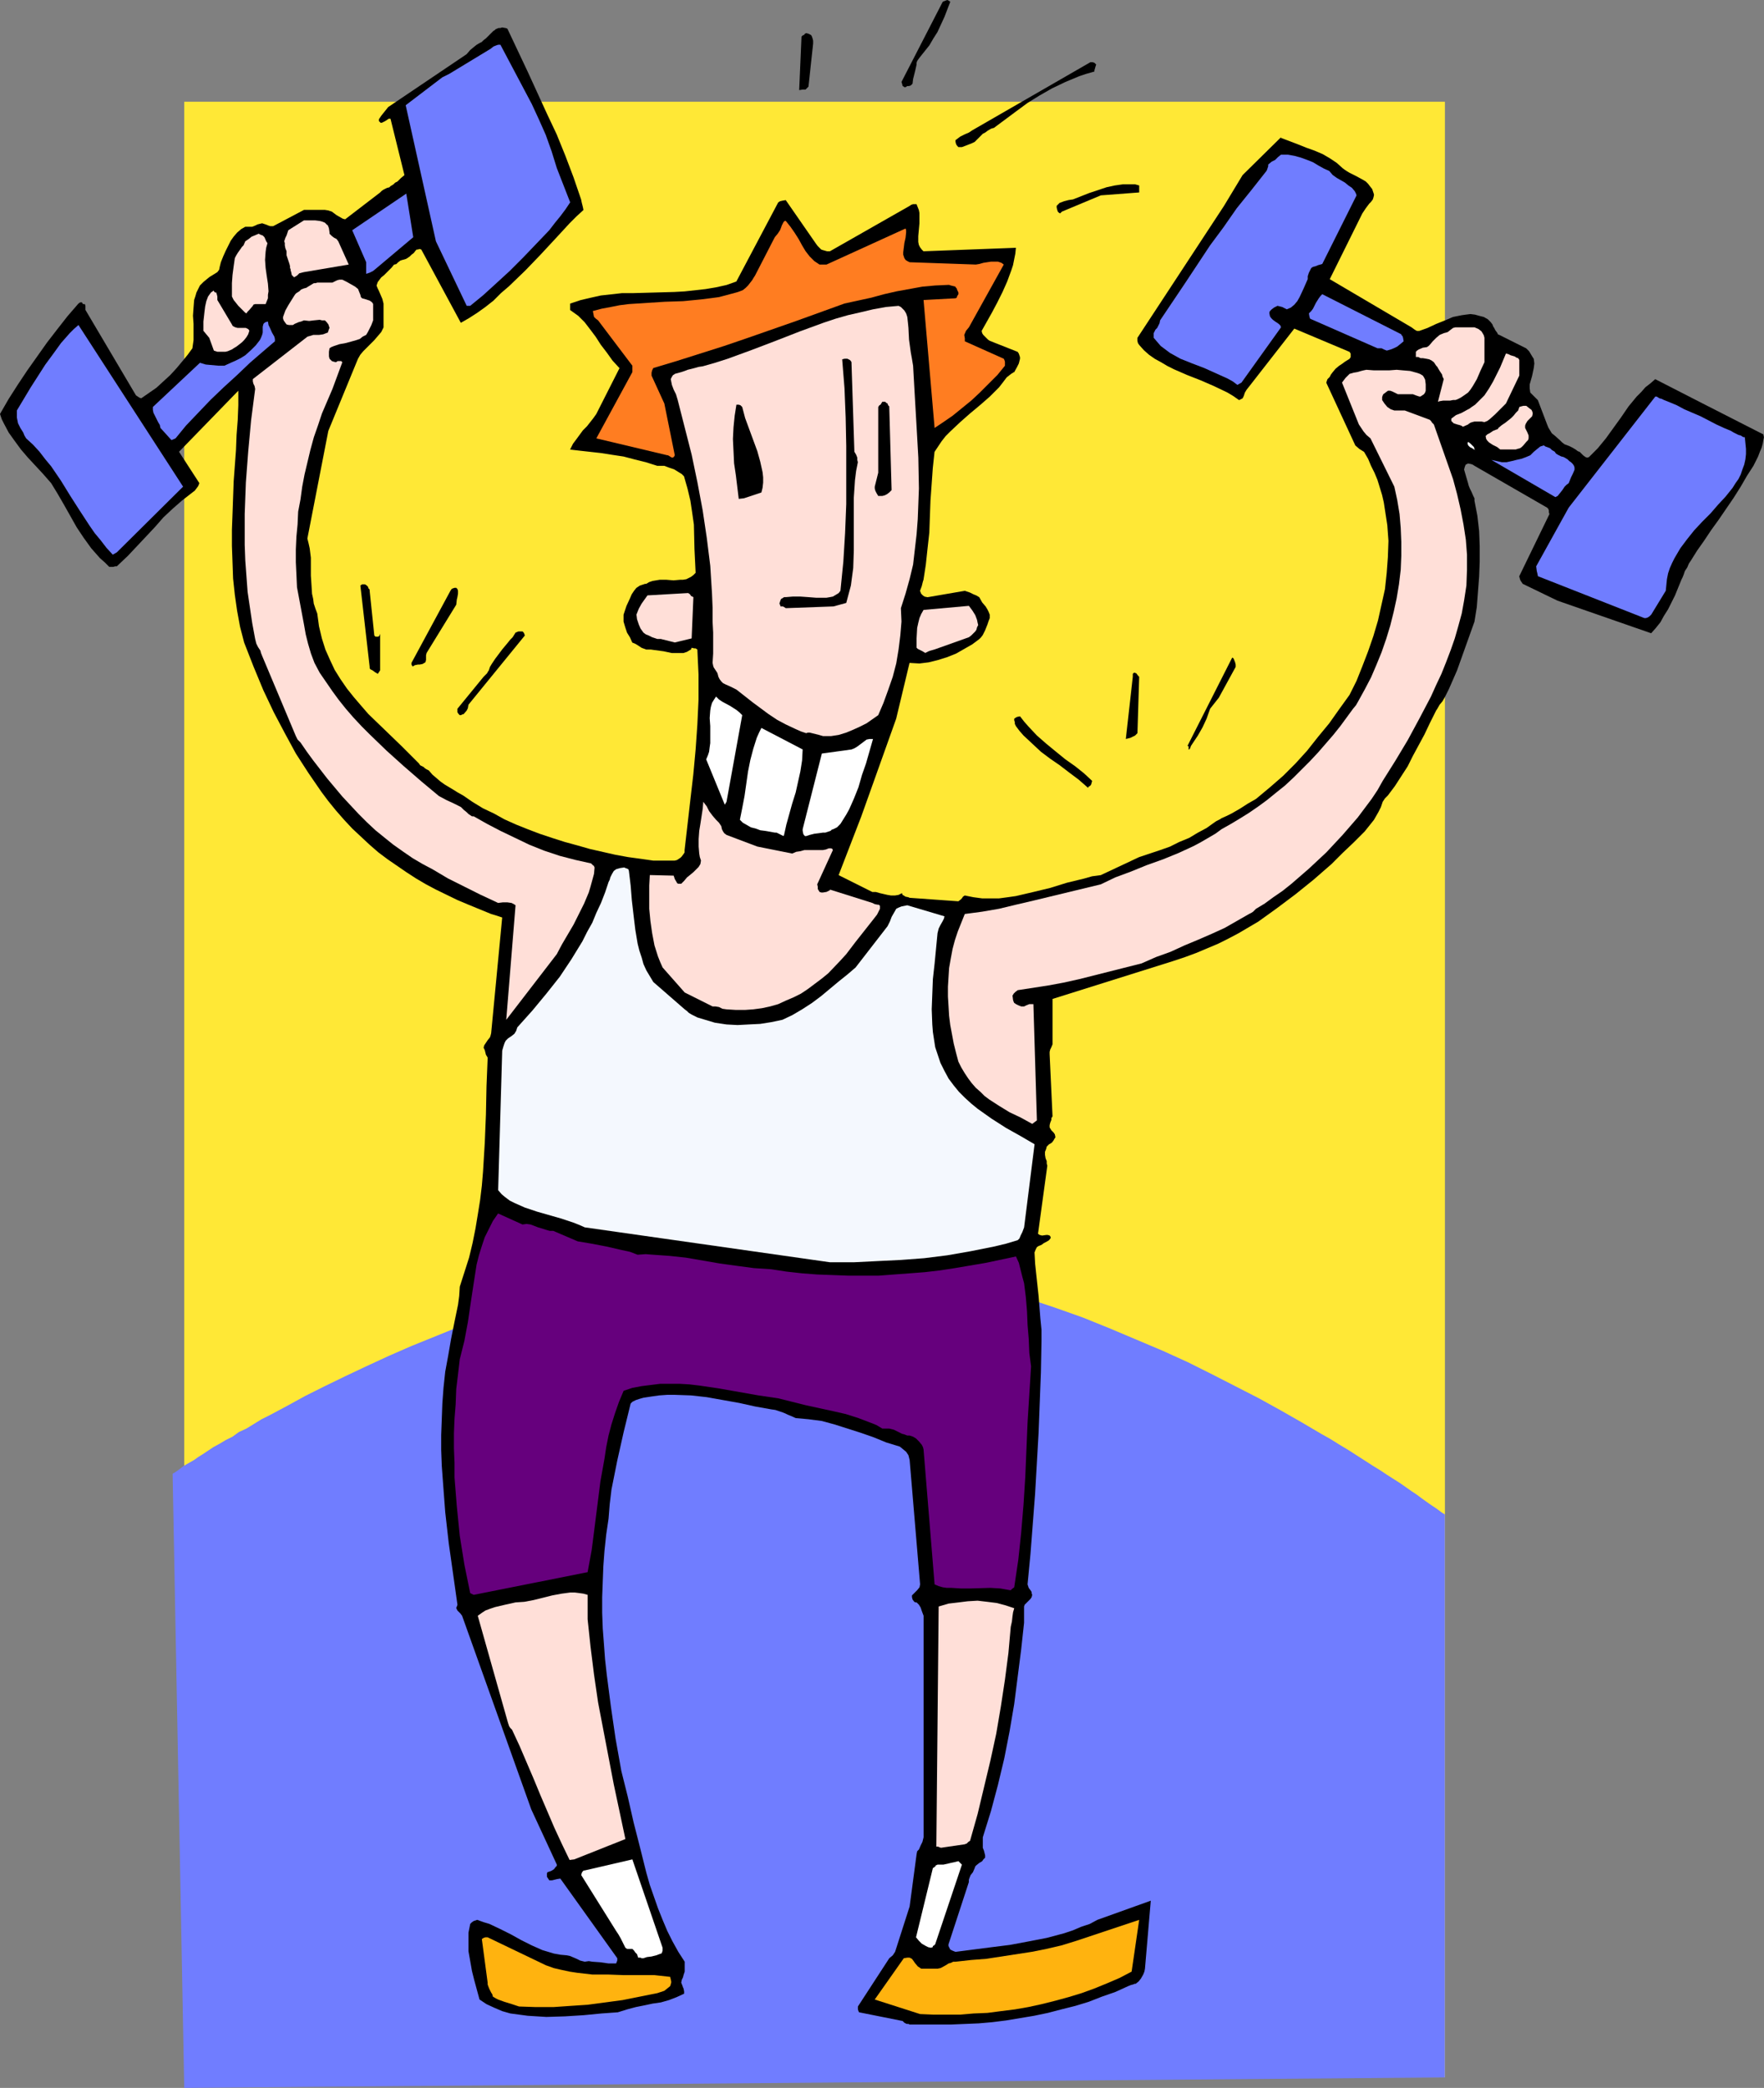 <?xml version="1.0" encoding="UTF-8" standalone="no"?>
<svg
   version="1.0"
   width="129.766mm"
   height="153.532mm"
   id="svg49"
   sodipodi:docname="Weight Lifting 37.wmf"
   xmlns:inkscape="http://www.inkscape.org/namespaces/inkscape"
   xmlns:sodipodi="http://sodipodi.sourceforge.net/DTD/sodipodi-0.dtd"
   xmlns="http://www.w3.org/2000/svg"
   xmlns:svg="http://www.w3.org/2000/svg">
  <rect width="100%" height="100%" fill="#808080" stroke="none"/>
  <sodipodi:namedview
     id="namedview49"
     pagecolor="#ffffff"
     bordercolor="#000000"
     borderopacity="0.25"
     inkscape:showpageshadow="2"
     inkscape:pageopacity="0.0"
     inkscape:pagecheckerboard="0"
     inkscape:deskcolor="#d1d1d1"
     inkscape:document-units="mm" />
  <defs
     id="defs1">
    <pattern
       id="WMFhbasepattern"
       patternUnits="userSpaceOnUse"
       width="6"
       height="6"
       x="0"
       y="0" />
  </defs>
  <path
     style="fill:#ffe836;fill-opacity:1;fill-rule:evenodd;stroke:none"
     d="M 51.227,28.279 H 401.737 V 577.369 H 51.227 Z"
     id="path1" />
  <path
     style="fill:#707dff;fill-opacity:1;fill-rule:evenodd;stroke:none"
     d="M 51.227,580.277 47.995,409.636 v 0 l 0.162,-0.162 0.323,-0.162 0.485,-0.323 0.485,-0.323 0.646,-0.485 0.808,-0.646 0.808,-0.485 1.131,-0.646 1.131,-0.646 1.131,-0.808 1.293,-0.808 1.454,-0.97 1.454,-0.97 1.778,-0.97 1.616,-0.97 1.939,-0.97 1.778,-1.293 2.101,-0.97 4.202,-2.585 2.262,-1.131 4.848,-2.585 5.01,-2.747 5.494,-2.747 5.656,-2.747 5.818,-2.747 6.302,-2.909 6.302,-2.747 6.787,-2.747 6.787,-2.747 7.11,-2.585 7.272,-2.424 7.272,-2.262 7.595,-2.262 7.595,-1.939 7.757,-1.939 7.918,-1.616 7.918,-1.293 8.08,-1.131 7.918,-0.808 8.08,-0.485 8.08,-0.162 h 4.04 l 4.202,0.162 4.04,0.323 4.04,0.323 8.242,0.97 8.08,1.293 8.242,1.616 8.08,1.939 7.918,2.101 8.08,2.424 7.757,2.585 7.757,2.747 7.595,3.07 7.272,3.07 7.272,3.07 7.11,3.232 6.787,3.393 6.626,3.393 6.302,3.232 6.141,3.393 5.656,3.232 5.494,3.232 2.586,1.454 2.586,1.616 2.424,1.454 2.262,1.454 2.262,1.454 2.262,1.454 2.101,1.293 1.939,1.293 1.778,1.131 1.778,1.131 1.616,1.131 1.616,1.131 1.454,0.97 1.293,0.97 1.131,0.808 1.131,0.808 0.97,0.646 0.97,0.646 0.646,0.485 0.646,0.485 0.485,0.323 0.323,0.162 0.162,0.162 v 0.162 156.26 z"
     id="path2" />
  <path
     style="fill:#000000;fill-opacity:1;fill-rule:evenodd;stroke:none"
     d="m 252.904,562.664 h 3.878 3.717 3.878 l 3.878,-0.162 3.878,-0.162 3.717,-0.323 3.878,-0.485 3.878,-0.646 3.878,-0.646 3.878,-0.808 3.717,-0.97 3.878,-0.97 3.717,-1.131 3.717,-1.454 3.717,-1.293 3.555,-1.616 0.808,-0.323 0.646,-0.162 0.323,-0.162 h 0.323 l 0.808,-0.646 0.646,-0.808 0.646,-1.131 0.323,-0.808 0.162,-0.808 1.616,-18.906 -14.867,5.333 -2.101,1.131 -2.424,0.808 -2.262,0.97 -2.424,0.808 -4.848,1.293 -5.01,0.97 -5.171,0.97 -5.171,0.646 -5.01,0.646 -5.01,0.646 -0.808,-0.323 -0.646,-0.323 -0.323,-0.646 -0.162,-0.323 v -0.485 l 5.656,-17.29 v -0.646 l 0.162,-0.485 0.323,-0.808 0.646,-0.808 0.485,-1.131 0.162,-0.485 0.323,-0.323 0.808,-0.646 0.808,-0.485 0.323,-0.485 0.485,-0.485 v -0.646 l -0.162,-0.646 -0.162,-0.646 -0.323,-0.808 v -2.909 l 2.262,-7.272 1.939,-7.272 1.778,-7.433 1.454,-7.433 1.293,-7.595 0.97,-7.595 0.97,-7.595 0.808,-7.433 v -4.04 -0.485 l 0.162,-0.485 0.808,-0.808 0.808,-0.808 0.323,-0.485 0.162,-0.646 -0.162,-0.485 v -0.323 l -0.323,-0.485 -0.485,-0.646 -0.162,-0.485 -0.162,-0.485 0.808,-8.403 0.646,-8.403 0.646,-8.403 0.97,-16.967 0.323,-8.403 0.323,-8.403 0.162,-8.564 v -3.232 l -0.323,-3.232 -0.485,-6.141 -0.646,-5.979 -0.323,-3.07 -0.162,-3.07 0.323,-0.808 0.323,-0.646 0.485,-0.323 0.808,-0.323 0.646,-0.485 0.646,-0.323 0.808,-0.485 0.485,-0.646 -0.162,-0.485 -0.162,-0.162 -0.485,-0.162 h -0.485 l -1.131,0.162 -0.646,-0.162 -0.485,-0.323 2.586,-18.906 -0.162,-0.646 v -0.646 l -0.323,-0.808 -0.162,-0.97 v -0.808 l 0.323,-0.808 0.162,-0.646 0.646,-0.646 0.323,-0.162 0.485,-0.323 0.485,-0.646 0.162,-0.323 0.323,-0.485 -0.162,-0.808 -0.323,-0.485 -0.646,-0.646 -0.485,-0.808 v -0.646 l 0.162,-0.646 0.323,-0.808 v -0.485 l 0.323,-0.485 -0.808,-17.29 v -0.646 l 0.162,-0.646 0.323,-0.646 0.323,-0.808 v -12.604 l 33.451,-10.503 3.394,-1.131 3.07,-1.131 3.07,-1.293 3.07,-1.293 2.909,-1.454 2.747,-1.454 2.747,-1.616 2.747,-1.616 5.171,-3.717 5.171,-3.878 5.01,-4.04 5.01,-4.363 3.07,-3.07 3.07,-2.909 3.07,-3.07 1.293,-1.616 1.293,-1.616 0.646,-1.131 0.646,-1.131 0.646,-1.293 0.485,-1.454 0.323,-0.485 0.323,-0.485 0.323,-0.323 0.485,-0.485 1.939,-2.585 1.778,-2.747 1.778,-2.747 1.454,-2.909 3.232,-5.979 1.454,-3.07 1.616,-3.232 0.162,-0.323 0.323,-0.485 0.646,-1.131 0.808,-0.97 0.646,-1.131 1.131,-2.262 1.131,-2.585 1.131,-2.585 4.848,-13.574 0.646,-4.04 0.323,-4.201 0.323,-4.201 0.162,-4.201 v -4.363 l -0.162,-4.201 -0.485,-4.201 -0.808,-4.201 v -0.646 l -0.323,-0.646 -0.485,-1.131 -0.485,-0.97 -0.323,-0.808 -0.162,-0.646 -1.131,-3.878 v 0.162 l 0.162,-0.646 0.162,-0.485 0.162,-0.323 0.646,-0.323 0.808,0.162 0.485,0.162 0.485,0.323 20.2,11.635 0.323,0.323 0.162,0.485 v 0.485 l 0.162,0.485 -8.403,17.29 0.162,0.646 0.162,0.485 0.323,0.485 0.323,0.485 9.696,4.686 26.018,9.049 1.293,-1.454 1.293,-1.616 0.97,-1.778 1.131,-1.778 0.97,-1.939 0.97,-1.939 1.778,-4.363 0.323,-0.646 0.323,-0.808 0.323,-0.97 0.646,-0.97 0.485,-1.131 0.646,-0.97 1.616,-2.585 1.939,-2.747 1.939,-2.909 2.101,-2.909 4.202,-6.141 1.939,-3.07 1.778,-3.07 1.778,-2.747 0.646,-1.293 0.646,-1.293 0.485,-1.293 0.485,-1.131 0.323,-1.131 0.162,-0.97 0.162,-0.808 -0.162,-0.808 -16.806,-8.564 -13.251,-6.787 -1.293,1.131 -1.454,1.131 -1.131,1.293 -1.293,1.293 -2.262,2.747 -2.101,3.07 -2.101,2.909 -2.101,2.909 -2.262,2.747 -1.293,1.293 -1.131,1.131 -0.485,0.162 -0.485,-0.162 -0.646,-0.485 -0.646,-0.646 -0.323,-0.323 -0.485,-0.162 -0.646,-0.485 -0.808,-0.485 -0.97,-0.485 -1.293,-0.485 -0.646,-0.485 -0.646,-0.646 -1.454,-1.293 -0.808,-0.646 -0.485,-0.808 -0.485,-0.808 -0.323,-0.808 -2.586,-6.787 -0.97,-0.97 -0.485,-0.485 -0.646,-0.646 -0.162,-1.131 v -1.131 l 0.646,-2.262 0.485,-2.262 0.162,-1.293 -0.162,-1.293 -0.323,-0.485 -0.485,-0.808 -0.485,-0.808 -0.808,-0.808 -7.757,-3.878 v 0.162 l -0.323,-0.646 -0.485,-0.646 -0.323,-0.646 -0.323,-0.485 -0.162,-0.485 -0.485,-0.646 -0.323,-0.323 -0.485,-0.485 -1.131,-0.646 -1.293,-0.323 -1.131,-0.323 -1.293,-0.162 -1.293,0.162 -1.131,0.162 -2.424,0.485 -2.262,0.97 -2.424,0.97 -2.424,1.131 -2.262,0.808 h -0.646 l -0.323,-0.162 -0.485,-0.323 -0.646,-0.485 -22.786,-13.412 9.05,-18.26 0.646,-0.97 0.323,-0.485 0.485,-0.646 0.485,-0.646 0.485,-0.485 0.485,-0.646 0.162,-0.485 0.162,-0.646 v -0.323 l -0.162,-0.485 -0.162,-0.485 -0.162,-0.485 -0.646,-0.808 -0.485,-0.646 -0.646,-0.646 -0.808,-0.485 -1.778,-0.97 -1.939,-0.97 -0.808,-0.485 -0.485,-0.323 -0.646,-0.485 -1.616,-1.454 -1.939,-1.293 -1.939,-1.131 -2.262,-0.97 -2.262,-0.808 -2.424,-0.97 -4.686,-1.778 v -0.162 l -10.666,10.503 -5.171,8.564 -24.078,36.681 v 0.323 0.485 l 0.162,0.646 0.323,0.485 1.293,1.454 1.454,1.293 1.616,1.131 1.778,0.97 1.616,0.97 1.939,0.97 3.717,1.616 3.717,1.454 3.717,1.616 3.717,1.778 1.616,0.97 1.616,1.131 0.646,-0.323 0.323,-0.162 0.323,-0.646 0.162,-0.485 0.162,-0.485 0.485,-0.808 0.646,-0.808 12.605,-16.159 15.352,6.464 0.323,0.485 v 0.485 0.485 l -0.323,0.485 -1.293,0.808 -0.646,0.485 -0.97,0.646 -0.97,0.808 -0.808,0.97 -0.485,0.646 -0.323,0.646 -0.646,0.646 -0.162,0.485 -0.162,0.485 8.08,17.452 1.131,0.97 1.293,0.808 1.131,1.939 0.808,1.939 0.97,1.939 0.808,1.939 0.646,2.101 0.646,2.101 0.485,2.101 0.323,2.101 0.646,4.201 0.323,4.363 -0.162,4.525 -0.323,4.363 -0.485,4.525 -0.97,4.363 -0.97,4.363 -1.293,4.363 -1.454,4.201 -1.616,4.201 -1.616,4.04 -1.939,3.878 -2.909,4.04 -2.747,3.878 -3.07,3.717 -3.07,3.878 -3.232,3.555 -3.394,3.393 -3.717,3.232 -3.878,3.232 -2.262,1.293 -2.262,1.454 -2.262,1.293 -1.293,0.646 -1.454,0.646 -0.485,0.323 -0.97,0.485 -0.485,0.323 -2.262,1.616 -2.424,1.293 -2.424,1.454 -2.747,1.131 -2.586,1.293 -2.747,0.97 -2.909,0.97 -2.909,0.97 -10.666,5.009 -2.424,0.323 -2.262,0.646 -4.686,1.131 -4.686,1.454 -4.686,1.131 -4.848,1.131 -2.262,0.323 -2.424,0.323 h -2.424 -2.262 l -2.424,-0.323 -2.424,-0.485 -0.485,0.323 -0.323,0.485 -0.323,0.323 -0.646,0.485 -13.574,-0.97 -0.323,-0.162 -0.808,-0.162 -0.485,-0.323 -0.323,-0.162 -0.162,-0.485 -0.97,0.485 -0.97,0.162 h -1.131 l -0.97,-0.162 -2.101,-0.485 -1.131,-0.323 h -0.97 l -9.373,-4.686 6.302,-16.321 9.696,-27.147 3.717,-15.513 2.747,0.162 2.586,-0.323 2.586,-0.646 2.586,-0.808 2.424,-0.97 2.262,-1.293 2.262,-1.293 1.939,-1.454 0.485,-0.485 0.485,-0.646 0.646,-1.293 0.646,-1.616 0.323,-0.97 0.323,-0.808 v -0.97 l -0.323,-0.808 -0.323,-0.646 -0.485,-0.808 -0.97,-1.131 -0.808,-1.454 -0.808,-0.485 -0.808,-0.323 -0.97,-0.485 -1.454,-0.485 -10.342,1.778 -0.808,-0.162 -0.485,-0.323 -0.485,-0.485 -0.323,-0.808 0.485,-1.293 0.162,-0.646 0.162,-0.646 0.162,-0.485 0.646,-4.201 0.485,-4.525 0.485,-4.363 0.162,-4.525 0.162,-4.363 0.323,-4.525 0.323,-4.525 0.485,-4.525 0.97,-1.454 0.97,-1.454 1.131,-1.454 1.293,-1.293 2.747,-2.585 2.747,-2.424 2.909,-2.424 2.586,-2.262 2.586,-2.585 1.131,-1.454 0.97,-1.293 0.808,-0.646 0.646,-0.485 0.323,-0.162 0.162,-0.162 h 0.162 l 0.808,-1.454 0.485,-0.97 0.162,-0.646 0.162,-0.646 v -0.485 l -0.162,-0.485 -0.162,-0.485 -0.323,-0.485 -7.757,-3.07 -0.485,-0.323 -0.646,-0.646 -0.646,-0.646 -0.323,-0.485 -0.162,-0.646 1.454,-2.585 1.454,-2.585 1.454,-2.747 1.454,-2.909 1.293,-2.909 1.131,-3.07 0.485,-1.454 0.323,-1.616 0.323,-1.616 0.162,-1.616 -25.694,0.97 -0.485,-0.485 -0.485,-0.646 -0.323,-0.646 -0.162,-0.808 v -0.808 -0.808 l 0.162,-1.778 0.162,-1.778 v -1.939 -0.97 l -0.162,-0.808 -0.323,-0.808 -0.323,-0.808 h -0.97 l -0.485,0.162 -0.485,0.323 -22.139,12.604 h -0.323 -0.485 l -1.131,-0.323 -0.485,-0.162 -0.485,-0.485 -0.485,-0.485 -0.485,-0.646 -8.403,-12.119 -0.97,0.162 -0.646,0.162 -0.485,0.323 -11.635,21.977 -2.747,0.97 -2.909,0.646 -2.909,0.485 -2.909,0.323 -2.909,0.323 -2.909,0.162 -5.818,0.162 -5.818,0.162 h -2.909 l -2.909,0.323 -2.909,0.323 -2.909,0.646 -2.747,0.646 -2.909,0.97 v 0.162 0.485 1.131 l 1.131,0.808 1.131,0.808 1.778,1.778 1.616,2.101 1.454,1.939 1.454,2.262 1.616,2.101 1.616,2.262 1.939,2.101 -6.464,12.766 -0.808,1.131 -1.778,2.262 -1.131,1.131 -1.778,2.424 -0.97,1.293 -0.808,1.616 2.747,0.323 2.909,0.323 2.909,0.323 3.07,0.485 3.232,0.485 3.07,0.808 3.232,0.808 3.07,0.97 h 1.939 l 1.293,0.485 1.454,0.485 1.293,0.808 0.808,0.485 0.646,0.646 0.97,3.393 0.808,3.393 0.485,3.232 0.485,3.393 0.162,6.787 0.323,6.625 -0.646,0.646 -0.646,0.485 -0.646,0.323 -0.646,0.323 -0.97,0.162 h -0.808 l -1.778,0.162 -1.939,-0.162 h -1.939 l -0.97,0.162 -0.97,0.162 -0.97,0.323 -0.808,0.485 h -0.323 l -0.485,0.162 -0.97,0.323 -0.97,0.646 -0.646,0.808 -0.646,0.97 -0.485,1.131 -0.97,2.101 -0.808,2.424 v 1.939 l 0.485,1.616 0.485,1.454 0.808,1.293 0.646,1.454 0.808,0.323 0.808,0.485 0.97,0.646 1.293,0.485 h 1.293 l 1.131,0.162 2.424,0.323 2.262,0.485 h 1.293 1.293 0.646 l 0.97,-0.323 0.808,-0.485 0.323,-0.162 0.162,-0.485 0.808,0.162 h 0.323 l 0.485,0.323 0.162,3.555 0.162,3.393 v 6.948 l -0.323,6.948 -0.485,6.948 -0.646,6.948 -0.808,6.948 -1.616,14.059 v 0.646 l -0.323,0.485 -0.485,0.646 -0.323,0.323 -0.485,0.323 -0.485,0.323 -0.646,0.162 h -5.979 l -3.394,-0.485 -3.555,-0.485 -3.555,-0.646 -3.555,-0.808 -3.555,-0.808 -3.394,-0.97 -3.555,-0.97 -3.555,-1.131 -3.394,-1.131 -3.394,-1.293 -3.232,-1.293 -3.232,-1.454 -2.909,-1.616 -3.07,-1.454 -2.909,-1.778 -2.586,-1.778 -1.454,-0.808 -1.293,-0.808 -2.424,-1.454 -1.131,-0.808 -1.131,-0.97 -1.131,-0.97 -0.97,-1.131 -0.646,-0.323 -0.485,-0.323 -0.323,-0.323 -0.323,-0.162 -0.646,-0.323 -0.323,-0.485 -4.848,-4.848 -4.686,-4.525 -4.525,-4.363 -2.101,-2.424 -1.939,-2.262 -1.939,-2.424 -1.778,-2.585 -1.616,-2.585 -1.293,-2.747 -1.293,-2.909 -0.97,-3.07 -0.808,-3.393 -0.485,-3.555 -0.485,-1.293 -0.485,-1.454 -0.162,-1.293 -0.323,-1.454 -0.162,-2.585 -0.162,-2.424 v -2.585 -2.424 l -0.323,-2.585 -0.323,-1.454 -0.323,-1.293 5.818,-29.895 8.242,-20.037 0.646,-1.131 0.808,-0.97 0.97,-0.97 0.97,-0.97 1.131,-1.131 0.97,-1.131 0.97,-1.131 0.646,-1.293 v -6.625 l -0.162,-0.646 -0.162,-0.646 -0.485,-1.131 -0.485,-1.131 -0.323,-0.646 -0.323,-0.808 0.323,-0.97 0.485,-0.646 0.485,-0.646 0.808,-0.646 0.646,-0.646 0.646,-0.646 0.808,-0.808 0.646,-0.808 0.646,-0.162 0.485,-0.485 0.646,-0.485 0.485,-0.162 0.646,-0.162 0.485,-0.162 0.485,-0.323 0.485,-0.323 0.485,-0.485 0.646,-0.485 0.485,-0.646 0.323,-0.323 h 0.323 l 0.485,-0.162 0.485,0.162 10.989,20.361 2.262,-1.293 2.262,-1.454 2.262,-1.616 2.262,-1.778 2.101,-2.101 2.262,-1.939 4.525,-4.363 4.202,-4.363 4.202,-4.525 1.939,-2.101 1.939,-2.101 1.939,-1.939 1.939,-1.778 -0.162,-0.808 -0.162,-0.646 -0.162,-0.646 -0.162,-0.808 -2.101,-6.141 -2.262,-5.979 -2.424,-5.979 -2.747,-5.817 -5.333,-11.635 -5.494,-11.635 -0.162,-0.323 -0.485,-0.162 -0.97,-0.162 -0.485,0.162 h -0.485 l -0.808,0.323 -0.323,0.323 -0.323,0.162 -0.646,0.646 -0.97,0.97 -0.485,0.485 -0.646,0.485 -0.485,0.485 -0.646,0.323 -0.808,0.485 -0.808,0.646 -0.97,0.808 -0.97,1.131 -21.816,14.705 v 0 l -0.646,0.808 -0.646,0.808 -0.646,0.808 -0.646,0.97 v 0.485 l 0.162,0.162 0.162,0.162 0.162,0.162 h 0.323 l 0.323,-0.162 0.646,-0.323 0.485,-0.323 0.485,-0.323 h 0.485 l 3.878,15.674 -0.97,0.808 -0.97,0.97 -0.646,0.323 -0.485,0.485 -0.808,0.485 -0.323,0.323 -0.646,0.162 -0.97,0.485 -0.485,0.323 -0.485,0.485 -9.696,7.433 -0.646,-0.162 L 94.697,60.435 93.566,59.789 92.92,59.304 92.273,58.82 91.304,58.496 90.334,58.335 h -5.818 l -8.565,4.525 h -0.808 l -0.485,-0.162 -0.808,-0.323 -0.97,-0.323 -0.646,0.162 -0.646,0.162 -0.646,0.323 -0.808,0.323 h -1.939 l -1.131,0.646 -1.131,0.97 -0.97,1.131 -0.808,1.131 -0.646,1.293 -0.808,1.616 -0.646,1.454 -0.646,1.616 -0.162,0.646 -0.162,0.646 -0.162,0.808 -0.485,0.646 -1.293,0.808 -0.808,0.485 -0.808,0.646 -0.97,0.808 -0.97,0.97 -0.485,0.97 -0.485,0.97 -0.323,1.131 -0.323,0.97 -0.162,2.101 -0.162,2.262 0.162,2.262 v 2.262 2.262 l -0.323,2.262 -1.293,1.778 -1.454,1.778 -1.616,1.939 -1.778,1.939 -1.939,1.778 -1.939,1.778 -2.101,1.454 -2.101,1.454 -0.485,-0.162 -0.485,-0.323 -0.485,-0.323 -0.485,-0.808 -13.574,-22.946 v -0.323 -0.323 -0.485 l -0.162,-0.485 h -0.485 l -0.162,-0.162 -0.162,-0.323 v 0 h -0.162 -0.323 l -0.485,0.323 -3.07,3.555 -2.909,3.717 -2.747,3.555 -2.747,3.878 -2.747,3.878 -2.586,3.878 -2.586,4.04 L 0,115.054 l 0.485,1.454 0.646,1.293 1.293,2.424 1.616,2.262 1.778,2.424 1.939,2.262 2.101,2.262 2.101,2.262 2.262,2.585 1.778,2.909 1.778,3.07 3.555,6.302 1.939,2.909 2.101,2.909 2.424,2.747 1.293,1.131 1.293,1.293 h 1.131 l 0.485,-0.162 h 0.485 l 3.07,-2.909 2.586,-2.747 2.586,-2.747 2.424,-2.585 2.262,-2.585 2.586,-2.424 2.586,-2.262 2.909,-2.262 0.646,-0.485 0.485,-0.646 0.485,-0.646 0.323,-0.808 -5.656,-8.726 16.483,-16.967 v 4.04 l -0.162,4.04 -0.323,4.201 -0.162,4.201 -0.646,8.726 -0.323,9.049 -0.162,4.363 v 4.525 l 0.162,4.525 0.162,4.525 0.485,4.525 0.646,4.525 0.808,4.363 1.131,4.363 2.586,6.625 2.747,6.625 2.909,6.141 3.07,5.817 3.07,5.656 3.555,5.494 1.778,2.585 1.778,2.585 1.939,2.585 2.101,2.585 2.262,2.585 2.262,2.424 2.424,2.262 2.424,2.262 2.424,2.101 2.586,1.939 2.586,1.778 2.586,1.778 2.747,1.778 2.747,1.616 2.747,1.454 5.979,2.909 3.07,1.293 6.302,2.585 1.616,0.485 1.454,0.485 -3.07,32.157 -0.162,0.646 -0.162,0.485 -0.646,0.808 -0.646,0.97 -0.323,0.485 -0.162,0.646 0.323,0.646 0.162,0.646 0.162,0.646 0.485,0.808 -0.323,7.918 -0.162,7.918 -0.323,7.918 -0.485,7.918 -0.323,3.878 -0.485,4.04 -0.646,4.04 -0.646,3.878 -0.808,4.04 -0.97,4.04 -1.293,4.04 -1.293,4.04 -0.162,2.585 -0.323,2.424 -0.97,4.686 -0.485,2.424 -0.485,2.424 -0.808,4.686 -0.808,4.363 -0.485,4.525 -0.323,4.363 -0.162,4.363 -0.162,4.363 v 4.201 l 0.162,4.363 0.323,4.363 0.646,8.564 0.97,8.564 2.424,17.129 -0.162,0.485 -0.162,0.323 v 0.162 l 0.323,0.646 0.323,0.323 0.485,0.485 0.485,0.646 19.23,53.81 7.11,15.351 v 0.323 l -0.323,0.323 -0.485,0.646 -0.808,0.485 -0.97,0.323 -0.162,0.323 v 0.323 0.646 l 0.323,0.485 0.323,0.485 h 0.808 l 0.646,-0.162 0.646,-0.162 0.97,-0.162 15.837,22.138 v 0.646 l -0.323,0.808 h -0.97 -1.131 l -2.262,-0.323 -2.262,-0.162 -0.97,-0.162 -1.131,0.162 -0.646,-0.162 -0.646,-0.162 -0.97,-0.485 -1.131,-0.485 -0.808,-0.323 -0.808,-0.162 -1.778,-0.162 -1.778,-0.323 -1.616,-0.485 -1.616,-0.485 -2.909,-1.293 -2.909,-1.454 -1.454,-0.808 -1.454,-0.808 -2.909,-1.454 -3.07,-1.454 -1.616,-0.485 -1.778,-0.646 -0.485,0.162 -0.485,0.162 -0.485,0.323 -0.485,0.485 -0.485,2.424 v 2.585 2.585 l 0.485,2.747 0.485,2.747 0.646,2.585 1.454,5.333 1.939,1.293 2.101,0.97 2.262,0.97 2.262,0.646 2.424,0.323 2.424,0.323 2.586,0.162 2.586,0.162 5.171,-0.162 5.171,-0.323 5.01,-0.485 2.262,-0.162 2.262,-0.162 2.586,-0.808 2.424,-0.646 2.424,-0.485 2.262,-0.485 2.262,-0.323 2.262,-0.646 2.101,-0.808 2.101,-0.97 v -0.646 l -0.162,-0.808 -0.162,-0.323 -0.162,-0.485 -0.323,-0.808 0.162,-0.808 0.162,-0.323 0.162,-0.323 0.162,-0.646 0.323,-0.97 v -2.747 l -1.778,-2.747 -1.616,-2.909 -1.454,-2.909 -1.293,-3.07 -1.293,-3.232 -1.131,-3.232 -1.131,-3.232 -0.97,-3.393 -1.778,-7.11 -1.778,-6.948 -1.616,-7.11 -1.778,-7.11 -1.616,-9.049 -1.293,-8.888 -1.131,-8.726 -0.485,-4.363 -0.323,-4.363 -0.323,-4.201 -0.162,-4.363 v -4.363 l 0.162,-4.363 0.162,-4.201 0.323,-4.363 0.485,-4.525 0.646,-4.363 0.323,-4.04 0.485,-4.04 0.808,-4.04 0.808,-4.04 1.778,-7.918 1.939,-7.918 0.162,-0.162 0.323,-0.323 0.97,-0.485 0.97,-0.323 1.131,-0.323 2.101,-0.323 2.262,-0.323 2.262,-0.162 h 2.101 l 4.525,0.162 4.363,0.485 4.525,0.808 4.525,0.808 4.363,0.97 4.525,0.808 1.131,0.162 0.97,0.323 0.97,0.323 0.808,0.323 0.646,0.323 0.808,0.323 1.454,0.646 1.778,0.162 1.778,0.162 3.717,0.485 3.555,0.97 3.555,1.131 3.555,1.131 3.717,1.293 3.555,1.454 3.717,1.131 0.808,0.646 0.97,0.808 0.646,0.97 0.162,0.646 0.162,0.646 2.909,34.581 -0.162,0.808 -0.646,0.808 -0.646,0.646 -0.646,0.646 -0.162,0.162 v 0.485 l 0.162,0.646 0.485,0.646 0.323,0.162 h 0.323 l 0.646,0.646 0.485,0.808 0.323,0.97 0.485,1.293 v 61.567 l -0.162,0.646 -0.162,0.646 -0.485,0.97 -0.485,1.131 -0.485,0.485 -0.162,0.808 -1.939,14.543 -4.04,12.604 -0.323,0.485 -0.323,0.485 -0.97,0.808 -8.726,13.412 v 0.808 l 0.162,0.485 0.162,0.323 11.312,2.262 0.808,0.162 0.485,0.485 0.646,0.323 h 0.485 z"
     id="path3" />
  <path
     style="fill:#ffb30f;fill-opacity:1;fill-rule:evenodd;stroke:none"
     d="m 255.813,559.755 3.717,0.162 h 3.717 3.717 l 3.717,-0.323 3.878,-0.162 3.717,-0.485 3.878,-0.485 3.717,-0.646 3.717,-0.808 3.878,-0.97 3.555,-0.97 3.717,-1.131 3.555,-1.293 3.555,-1.454 3.394,-1.454 3.394,-1.778 2.101,-14.382 -17.453,5.817 -4.202,1.293 -4.202,0.97 -4.04,0.808 -4.202,0.646 -4.202,0.646 -4.202,0.646 -4.202,0.323 -4.363,0.485 h -0.646 l -0.646,0.323 -0.646,0.162 -0.485,0.323 -1.131,0.646 -0.646,0.323 -0.808,0.162 h -3.878 -0.646 l -0.485,-0.323 -0.485,-0.323 -0.808,-0.97 -0.323,-0.485 -0.485,-0.646 -0.646,-0.323 h -0.162 -0.485 l -0.97,0.162 -8.08,11.473 z"
     id="path4" />
  <path
     style="fill:#ffb30f;fill-opacity:1;fill-rule:evenodd;stroke:none"
     d="m 144.309,557.654 4.686,0.162 h 4.848 l 4.686,-0.323 4.848,-0.323 4.848,-0.646 4.848,-0.646 4.848,-0.97 4.848,-0.97 0.97,-0.323 0.97,-0.323 0.808,-0.646 0.808,-0.646 0.162,-0.485 0.162,-0.646 -0.162,-0.808 -0.162,-0.646 -4.363,-0.485 h -4.363 -4.202 l -4.363,-0.162 h -4.363 l -4.202,-0.485 -2.101,-0.323 -2.262,-0.485 -2.101,-0.485 -2.262,-0.808 -16.16,-7.756 h -0.323 -0.323 l -0.485,0.162 -0.485,0.323 1.616,12.119 v 0.485 l 0.162,0.485 0.323,0.808 0.485,0.97 0.323,0.485 0.162,0.646 0.808,0.485 0.646,0.323 1.778,0.646 2.101,0.646 z"
     id="path5" />
  <path
     style="fill:#ffffff;fill-opacity:1;fill-rule:evenodd;stroke:none"
     d="m 178.891,544.242 0.97,-0.323 1.293,-0.162 1.293,-0.323 1.293,-0.485 h 0.162 l 0.162,-0.323 0.162,-0.485 v -0.808 l -8.403,-24.562 -13.251,3.07 h -0.162 l -0.323,0.162 -0.323,0.485 -0.162,0.646 9.696,15.513 0.646,0.97 0.646,1.131 0.646,1.293 0.646,1.293 0.485,0.323 h 0.323 0.485 0.646 l 0.485,0.485 0.323,0.485 0.485,0.485 0.323,0.97 h 0.646 l 0.323,0.162 z"
     id="path6" />
  <path
     style="fill:#ffffff;fill-opacity:1;fill-rule:evenodd;stroke:none"
     d="m 258.883,541.334 0.323,-0.162 v 0 h 0.162 v -0.323 l 0.323,-0.162 0.323,-0.323 7.434,-22.138 -0.485,-0.485 -0.485,-0.485 -0.646,0.162 -0.646,0.162 -0.808,0.162 -0.646,0.162 -1.454,0.323 h -0.808 -0.808 l -0.323,0.162 h -0.162 v 0.162 l -0.323,0.323 -0.485,0.323 -4.686,19.229 0.808,0.97 0.808,0.808 1.131,0.646 0.646,0.323 z"
     id="path7" />
  <path
     style="fill:#ffdfd8;fill-opacity:1;fill-rule:evenodd;stroke:none"
     d="m 159.661,516.772 14.221,-5.656 -3.232,-15.19 -2.909,-15.19 -1.454,-7.595 -1.131,-7.756 -0.97,-7.756 -0.808,-7.595 v -6.787 l -1.131,-0.323 -1.131,-0.162 -1.293,-0.162 h -1.293 l -2.424,0.323 -2.586,0.485 -2.586,0.646 -2.586,0.646 -2.586,0.485 -2.424,0.162 -2.909,0.646 -2.747,0.646 -1.454,0.485 -1.293,0.485 -0.97,0.646 -1.131,0.808 8.403,29.733 0.162,0.485 0.162,0.485 0.323,0.485 0.485,0.485 2.101,4.525 1.939,4.525 1.939,4.525 1.939,4.686 3.878,9.049 2.101,4.525 2.101,4.363 z"
     id="path8" />
  <path
     style="fill:#ffdfd8;fill-opacity:1;fill-rule:evenodd;stroke:none"
     d="m 261.63,513.54 6.626,-0.97 0.323,-0.162 h 0.162 l 0.162,-0.162 0.162,-0.162 0.162,-0.162 0.485,-0.323 2.101,-7.433 1.778,-7.433 1.778,-7.433 1.616,-7.433 1.293,-7.595 1.131,-7.433 0.97,-7.433 0.646,-7.272 0.323,-1.454 0.162,-1.454 0.162,-1.131 0.323,-1.131 -2.424,-0.808 -2.424,-0.646 -2.586,-0.323 -2.747,-0.323 -2.747,0.162 -2.586,0.323 -2.747,0.323 -2.747,0.808 -0.646,66.738 h 0.323 0.162 l 0.323,0.162 z"
     id="path9" />
  <path
     style="fill:#66007d;fill-opacity:1;fill-rule:evenodd;stroke:none"
     d="m 131.704,443.247 31.674,-6.302 1.131,-6.141 0.808,-6.302 1.616,-12.766 1.131,-6.302 0.485,-3.232 0.646,-3.232 0.808,-3.07 0.97,-3.07 1.131,-3.232 1.293,-3.07 2.424,-0.808 2.586,-0.485 2.586,-0.323 2.586,-0.323 h 2.747 2.586 l 2.747,0.162 2.747,0.323 5.494,0.808 5.494,0.97 5.494,0.97 5.494,0.808 3.878,0.97 3.878,0.97 3.717,0.808 3.717,0.808 3.555,0.808 3.555,1.131 3.394,1.293 1.616,0.646 1.616,0.97 h 1.939 l 0.646,0.162 0.646,0.162 0.97,0.485 1.293,0.646 0.646,0.162 0.808,0.323 h 0.323 0.323 l 0.97,0.323 0.808,0.485 0.808,0.808 0.808,0.97 0.323,0.646 0.162,0.646 3.07,37.489 1.131,0.485 1.131,0.323 1.131,0.162 h 1.293 l 2.586,0.162 h 2.747 l 5.494,-0.162 2.747,0.162 2.747,0.485 h 0.162 l 0.323,-0.323 0.646,-0.485 1.131,-7.595 0.808,-7.595 0.646,-7.756 0.485,-7.595 0.646,-15.351 0.485,-7.756 0.485,-7.756 -0.485,-3.717 -0.162,-3.878 -0.323,-3.878 -0.162,-3.878 -0.323,-3.878 -0.485,-3.878 -0.485,-1.778 -0.485,-1.939 -0.485,-1.939 -0.808,-1.778 -8.403,1.778 -8.565,1.454 -4.202,0.646 -4.202,0.485 -4.202,0.323 -4.363,0.323 -4.202,0.323 h -4.202 -4.363 l -4.202,-0.162 -4.363,-0.162 -4.202,-0.323 -4.363,-0.485 -4.202,-0.646 -4.848,-0.323 -4.848,-0.646 -4.686,-0.646 -4.686,-0.808 -4.686,-0.808 -4.525,-0.485 -4.525,-0.323 -2.101,-0.162 -2.262,0.162 -2.101,-0.808 -2.262,-0.485 -4.202,-0.97 -4.202,-0.808 -3.878,-0.646 -6.787,-2.909 h -0.97 l -1.131,-0.323 -0.97,-0.323 -1.131,-0.323 -2.101,-0.808 -1.131,-0.162 -1.131,0.162 -6.787,-3.07 -1.454,2.101 -1.131,2.262 -1.131,2.262 -0.808,2.424 -0.808,2.585 -0.646,2.585 -0.808,5.171 -0.808,5.333 -0.808,5.494 -0.97,5.171 -0.646,2.585 -0.646,2.585 -0.485,4.201 -0.485,4.04 -0.162,4.201 -0.323,4.04 -0.162,4.04 v 4.201 l 0.162,4.04 v 4.04 l 0.646,8.08 0.808,8.08 1.293,8.08 1.616,7.918 z"
     id="path10" />
  <path
     style="fill:#f4f8fe;fill-opacity:1;fill-rule:evenodd;stroke:none"
     d="m 230.765,350.816 h 6.626 l 6.464,-0.323 6.626,-0.323 6.464,-0.485 6.464,-0.808 6.464,-1.131 6.464,-1.293 3.394,-0.808 3.232,-0.97 0.485,-0.485 0.323,-0.808 0.485,-0.97 0.485,-1.293 2.909,-23.108 -1.939,-1.131 -1.939,-1.131 -4.04,-2.262 -4.04,-2.585 -3.878,-2.747 -1.778,-1.454 -1.778,-1.616 -1.616,-1.616 -1.454,-1.778 -1.454,-1.939 -1.131,-2.101 -1.131,-2.262 -0.808,-2.424 -0.646,-1.939 -0.323,-2.101 -0.323,-2.101 -0.162,-2.101 -0.162,-4.201 0.162,-4.201 0.162,-4.201 0.485,-4.363 0.808,-8.403 0.162,-0.646 0.162,-0.646 0.485,-0.97 0.646,-1.131 0.323,-0.646 0.162,-0.646 -10.342,-3.07 -0.808,0.162 -0.808,0.162 -0.808,0.323 -0.646,0.323 -1.293,2.262 -0.485,1.293 -0.646,1.293 v 0 l -8.888,11.473 -2.262,1.939 -2.424,1.939 -4.848,4.04 -2.586,1.939 -2.747,1.778 -2.747,1.616 -2.747,1.293 -3.07,0.646 -3.07,0.485 -3.232,0.162 -3.07,0.162 -3.07,-0.162 -3.232,-0.485 -1.616,-0.485 -1.616,-0.485 -1.616,-0.485 -1.616,-0.808 -0.808,-0.485 -0.485,-0.485 -0.646,-0.485 -8.726,-7.595 -0.97,-1.616 -0.97,-1.616 -0.808,-1.778 -0.485,-1.778 -0.646,-1.939 -0.485,-1.939 -0.646,-3.878 -0.485,-4.04 -0.485,-4.201 -0.323,-4.04 -0.485,-4.04 -0.162,-0.485 -0.323,-0.162 -0.485,-0.162 -0.323,-0.162 -1.131,0.162 -1.131,0.323 -0.646,0.485 -0.485,0.808 -0.485,0.97 -0.162,0.646 -0.323,0.646 -0.97,2.909 -1.131,2.909 -1.293,2.747 -1.131,2.747 -1.454,2.585 -1.293,2.585 -3.07,5.009 -3.232,4.848 -3.717,4.686 -3.878,4.686 -4.202,4.686 -0.162,0.485 -0.162,0.485 -0.485,0.808 -0.808,0.646 -0.97,0.646 -0.646,0.646 -0.323,0.646 -0.323,0.97 -0.323,1.131 -1.131,38.782 0.97,1.131 0.97,0.808 1.293,0.97 1.293,0.646 1.454,0.646 1.454,0.646 3.394,1.131 6.787,1.939 3.394,1.131 1.616,0.646 1.454,0.646 z"
     id="path11" />
  <path
     style="fill:#ffdfd8;fill-opacity:1;fill-rule:evenodd;stroke:none"
     d="m 287.648,311.873 0.646,-0.485 -0.97,-32.318 h -0.485 -0.646 l -0.808,0.323 -0.646,0.323 h -0.808 l -0.808,-0.323 -0.646,-0.323 -0.485,-0.323 -0.162,-0.323 -0.162,-0.485 -0.162,-1.293 0.162,-0.162 0.162,-0.323 0.485,-0.485 0.646,-0.485 4.202,-0.646 4.202,-0.646 4.363,-0.808 4.363,-0.97 17.291,-4.363 4.04,-1.778 4.04,-1.454 3.878,-1.778 3.878,-1.616 3.717,-1.616 3.555,-1.616 3.394,-1.939 3.394,-1.939 0.646,-0.323 0.485,-0.323 0.808,-0.808 2.424,-1.454 2.424,-1.778 2.586,-1.778 2.424,-1.939 2.424,-2.101 2.424,-2.101 2.424,-2.262 2.424,-2.262 2.262,-2.424 2.262,-2.424 2.101,-2.424 2.101,-2.424 1.939,-2.585 1.939,-2.585 1.616,-2.424 1.454,-2.585 3.555,-5.656 3.394,-5.656 3.232,-5.979 3.232,-6.141 1.454,-3.232 1.454,-3.07 1.293,-3.232 1.293,-3.393 1.131,-3.232 0.97,-3.393 0.97,-3.555 0.646,-3.555 0.323,-2.101 0.323,-2.101 0.162,-4.363 v -4.201 l -0.323,-4.201 -0.646,-4.201 -0.808,-4.201 -0.97,-4.201 -1.131,-4.201 -5.333,-15.19 -0.162,-0.162 -0.323,-0.323 -0.323,-0.485 -0.323,-0.323 -6.949,-2.585 h -2.909 l -0.485,-0.162 -0.485,-0.162 -0.97,-0.646 -0.808,-0.97 -0.646,-0.97 v -0.485 -0.323 l 0.162,-0.485 0.162,-0.323 0.646,-0.485 0.646,-0.485 h 0.646 l 0.808,0.323 0.646,0.323 0.646,0.323 h 1.454 1.454 1.293 l 0.808,0.323 0.97,0.323 h 0.323 l 0.485,-0.323 0.485,-0.323 0.323,-0.485 0.162,-0.485 v -0.485 -1.293 l -0.162,-1.293 -0.323,-0.646 -0.323,-0.485 -0.808,-0.485 -0.97,-0.323 -1.778,-0.485 -1.939,-0.162 -1.778,-0.162 -2.101,0.162 h -4.202 l -2.101,-0.162 -0.808,0.162 -0.646,0.162 -1.131,0.323 -0.97,0.162 -1.131,0.323 -0.485,0.485 -0.646,0.646 -0.97,1.293 4.686,11.635 1.293,1.939 0.808,0.97 1.131,0.97 6.626,13.412 0.808,3.717 0.646,3.878 0.323,3.878 0.162,3.878 v 3.878 l -0.162,3.878 -0.485,4.04 -0.646,3.878 -0.808,3.717 -0.97,3.878 -1.131,3.717 -1.293,3.717 -1.454,3.555 -1.454,3.393 -1.778,3.393 -1.778,3.232 -0.646,1.131 -0.808,0.97 -1.778,2.424 -1.778,2.424 -1.939,2.424 -2.101,2.424 -2.101,2.424 -2.262,2.424 -4.525,4.525 -2.424,2.262 -2.424,1.939 -2.586,2.101 -2.424,1.778 -2.586,1.778 -2.586,1.616 -2.424,1.454 -2.586,1.454 -1.778,1.293 -1.939,1.131 -1.939,1.131 -2.101,1.131 -4.202,1.939 -4.363,1.778 -4.525,1.616 -4.363,1.778 -4.363,1.616 -4.04,1.939 -9.373,2.262 -9.373,2.262 -4.848,1.131 -4.686,1.131 -4.686,0.808 -4.848,0.646 -0.97,2.424 -0.97,2.424 -0.808,2.424 -0.646,2.424 -0.485,2.585 -0.485,2.747 -0.162,2.585 -0.162,2.585 v 2.747 l 0.162,2.585 0.162,2.747 0.323,2.585 0.485,2.585 0.485,2.585 0.646,2.585 0.646,2.424 0.808,1.616 0.97,1.616 0.97,1.454 0.97,1.293 1.131,1.293 1.293,1.131 1.131,1.131 1.293,0.97 2.747,1.778 2.909,1.778 3.07,1.454 3.232,1.778 z"
     id="path12" />
  <path
     style="fill:#ffdfd8;fill-opacity:1;fill-rule:evenodd;stroke:none"
     d="m 140.753,283.433 14.059,-18.26 1.454,-2.747 1.616,-2.747 1.616,-2.747 1.454,-2.909 1.454,-2.909 1.293,-3.07 0.485,-1.616 0.485,-1.778 0.485,-1.778 0.162,-1.778 -0.162,-0.323 v -0.162 h -0.162 l -0.162,-0.162 -0.162,-0.162 -0.323,-0.323 -4.363,-0.97 -4.363,-1.131 -4.363,-1.454 -4.04,-1.616 -4.04,-1.939 -4.04,-1.939 -3.717,-1.939 -3.717,-2.101 h -0.485 l -0.485,-0.323 -0.485,-0.323 -0.485,-0.485 -0.808,-0.646 -0.808,-0.808 -1.939,-0.97 -2.101,-0.97 -2.101,-1.131 -4.848,-4.04 -4.848,-4.201 -4.848,-4.363 -4.686,-4.525 -2.262,-2.262 -2.262,-2.424 -2.101,-2.424 -1.939,-2.424 -1.778,-2.424 -1.778,-2.585 -1.778,-2.585 -1.454,-2.747 -0.97,-2.585 -0.808,-2.747 -0.646,-2.585 -0.485,-2.747 -0.97,-5.171 -0.97,-5.171 -0.162,-3.555 -0.162,-3.393 v -3.555 l 0.162,-3.555 0.323,-3.393 0.162,-3.555 0.646,-3.393 0.485,-3.555 0.646,-3.393 0.808,-3.393 0.808,-3.393 0.97,-3.555 1.131,-3.232 1.131,-3.393 1.454,-3.393 1.454,-3.393 2.747,-7.433 -0.323,-0.323 h -0.485 -0.485 l -0.485,0.323 -0.646,-0.162 -0.485,-0.162 -0.323,-0.323 -0.323,-0.323 -0.162,-0.646 V 98.41 97.763 l 0.162,-0.97 0.485,-0.323 0.808,-0.323 1.454,-0.485 1.778,-0.323 1.778,-0.485 1.131,-0.323 0.97,-0.323 0.808,-0.646 0.97,-0.485 0.485,-0.808 0.485,-0.97 0.485,-0.97 0.485,-1.293 v -4.04 -0.485 l -0.162,-0.323 -0.323,-0.323 -0.485,-0.323 -0.97,-0.323 -1.131,-0.323 -0.162,-0.162 -0.162,-0.162 -0.162,-0.646 -0.323,-0.808 L 99.545,80.311 98.737,79.665 97.606,79.019 96.475,78.372 95.182,77.726 h -0.808 l -0.646,0.162 -0.323,0.162 -0.323,0.162 -0.646,0.323 H 88.234 l -0.485,0.162 h -0.485 l -0.808,0.485 -0.808,0.485 -0.485,0.323 -0.646,0.162 -0.808,0.323 -0.485,0.485 -0.808,0.485 -0.323,0.323 -0.323,0.485 -0.808,1.293 -0.808,1.293 -0.808,1.454 -0.646,1.778 v 0.485 l 0.162,0.485 0.323,0.485 0.485,0.646 0.646,0.162 h 0.646 0.485 l 0.485,-0.323 1.131,-0.485 0.646,-0.162 0.808,-0.323 1.454,0.162 1.293,-0.162 1.616,-0.162 0.646,0.162 h 0.808 l 0.485,0.485 0.485,0.646 0.323,0.97 -0.162,0.323 -0.162,0.485 -0.162,0.485 -0.485,0.162 -0.808,0.323 -1.131,0.162 h -1.293 -0.323 l -0.485,0.162 -1.131,0.323 -15.19,11.796 v 0.646 l 0.162,0.646 0.323,0.646 0.162,0.808 -1.131,8.726 -0.808,8.726 -0.646,8.564 -0.323,8.726 v 4.201 4.363 l 0.162,4.363 0.323,4.363 0.323,4.363 0.646,4.363 0.646,4.363 0.808,4.363 0.162,0.646 0.162,0.646 0.485,0.97 0.646,0.97 0.162,0.646 0.323,0.808 9.373,22.3 0.485,0.97 0.323,0.323 0.485,0.485 1.778,2.585 1.778,2.424 3.878,5.009 4.202,5.009 2.262,2.424 2.262,2.424 2.262,2.262 2.424,2.262 2.586,2.101 2.424,1.939 2.747,1.939 2.586,1.778 2.747,1.616 2.747,1.454 4.363,2.585 4.525,2.262 4.525,2.262 4.848,2.262 1.293,-0.162 h 1.293 l 1.131,0.162 0.646,0.323 0.485,0.323 z"
     id="path13" />
  <path
     style="fill:#ffdfd8;fill-opacity:1;fill-rule:evenodd;stroke:none"
     d="m 202,280.524 2.586,0.162 h 2.586 l 2.262,-0.162 2.424,-0.323 2.262,-0.485 2.262,-0.646 2.101,-0.97 2.262,-0.97 1.939,-0.97 1.939,-1.293 1.939,-1.454 1.939,-1.454 1.778,-1.454 3.394,-3.555 1.616,-1.778 2.586,-3.393 2.424,-3.07 2.424,-3.07 1.131,-1.454 0.808,-1.616 v -0.485 -0.323 l -0.323,-0.323 h -0.323 l -0.808,-0.162 -0.646,-0.323 -11.797,-3.717 v 0.162 l -0.323,0.162 -0.646,0.323 -0.97,0.162 h -0.485 l -0.485,-0.162 -0.485,-0.808 v -0.646 l -0.162,-0.646 4.363,-9.534 -0.162,-0.323 -0.323,-0.162 h -0.323 -0.323 l -0.808,0.323 -0.808,0.162 h -1.939 -2.101 -1.131 l -1.131,0.323 -1.131,0.162 -1.131,0.485 -9.696,-1.939 -8.565,-3.232 -0.646,-0.485 -0.323,-0.485 -0.323,-0.646 -0.162,-0.808 -0.646,-0.97 -0.808,-0.808 -0.97,-1.131 -0.97,-1.293 -0.646,-1.293 -0.97,-1.293 -0.162,1.939 -0.646,4.201 -0.323,1.939 -0.162,2.262 v 2.101 l 0.162,1.939 0.162,0.97 0.323,0.97 -0.162,0.97 -0.485,0.808 -0.646,0.646 -0.808,0.808 -0.97,0.808 -0.808,0.646 -0.808,0.97 -0.808,0.808 h -0.323 -0.485 l -0.323,-0.162 -0.162,-0.323 -0.485,-0.808 -0.323,-0.97 -6.626,-0.162 -0.162,2.909 v 3.232 3.232 l 0.323,3.393 0.485,3.393 0.646,3.393 0.97,3.07 0.646,1.616 0.646,1.454 6.141,6.948 7.757,3.878 h 0.323 0.485 l 0.97,0.162 0.97,0.485 z"
     id="path14" />
  <path
     style="fill:#ffffff;fill-opacity:1;fill-rule:evenodd;stroke:none"
     d="m 217.998,232.046 0.646,-2.909 0.808,-2.909 0.808,-2.909 0.97,-3.07 0.646,-2.909 0.646,-2.909 0.485,-3.07 0.162,-3.07 -11.474,-5.979 -0.646,1.293 -0.646,1.454 -0.97,3.07 -0.808,3.07 -0.646,3.232 -0.485,3.393 -0.485,3.393 -0.646,3.393 -0.646,3.232 0.808,0.808 1.131,0.646 1.131,0.646 1.293,0.323 1.293,0.485 1.293,0.162 2.747,0.485 h 0.485 l 0.646,0.323 0.646,0.323 0.646,0.323 z"
     id="path15" />
  <path
     style="fill:#ffffff;fill-opacity:1;fill-rule:evenodd;stroke:none"
     d="m 224.139,232.369 0.97,-0.323 1.293,-0.323 1.293,-0.162 1.131,-0.162 h 0.646 l 0.485,-0.162 0.97,-0.323 0.323,-0.323 0.485,-0.162 0.97,-0.485 0.97,-0.97 0.808,-1.293 0.808,-1.293 0.808,-1.454 1.293,-2.909 1.293,-3.232 0.97,-3.393 1.131,-3.232 1.939,-6.787 h -0.97 l -0.808,0.162 -0.646,0.485 -1.293,0.97 -0.646,0.485 -0.808,0.485 -0.808,0.323 -8.242,1.131 -5.333,21.007 v 0.485 l 0.162,0.808 0.162,0.323 0.162,0.162 0.162,0.162 z"
     id="path16" />
  <path
     style="fill:#ffffff;fill-opacity:1;fill-rule:evenodd;stroke:none"
     d="m 202,222.836 4.363,-24.077 -0.808,-0.808 -0.808,-0.646 -1.778,-1.131 -2.101,-1.131 -0.97,-0.646 -0.808,-0.808 -0.646,0.97 -0.485,0.808 -0.323,1.131 -0.162,0.97 -0.162,2.101 0.162,2.262 v 2.424 2.262 l -0.162,1.131 -0.162,1.293 -0.323,0.97 -0.485,1.131 5.171,12.604 z"
     id="path17" />
  <path
     style="fill:#000000;fill-opacity:1;fill-rule:evenodd;stroke:none"
     d="m 302.676,218.634 0.323,-0.162 0.323,-0.323 0.162,-0.485 0.162,-0.646 -2.262,-2.101 -2.424,-1.939 -2.747,-1.939 -2.586,-2.101 -2.747,-2.262 -2.586,-2.262 -2.424,-2.585 -1.131,-1.293 -1.131,-1.454 -0.808,0.162 -0.323,0.162 -0.485,0.323 v 0.485 l 0.162,0.485 v 0.485 l 0.323,0.646 0.97,1.293 1.131,1.293 2.424,2.262 2.424,2.262 2.586,1.939 2.586,1.778 2.747,2.101 2.586,1.939 2.586,2.262 z"
     id="path18" />
  <path
     style="fill:#000000;fill-opacity:1;fill-rule:evenodd;stroke:none"
     d="m 331.118,207.323 0.646,-0.97 1.293,-1.939 1.293,-2.262 1.131,-2.424 0.97,-2.747 2.424,-3.07 4.686,-8.564 v -0.646 l -0.162,-0.646 -0.323,-0.808 -0.162,-0.323 -0.323,-0.162 -12.443,24.562 h 0.162 l 0.162,0.162 v 0.646 0.162 h 0.162 v 0 l 0.162,-0.162 0.162,-0.323 z"
     id="path19" />
  <path
     style="fill:#000000;fill-opacity:1;fill-rule:evenodd;stroke:none"
     d="m 313.665,205.222 0.646,-0.162 0.646,-0.323 0.646,-0.323 0.646,-0.646 0.485,-15.674 -0.162,-0.162 -0.162,-0.162 -0.485,-0.646 -0.485,-0.162 h -0.162 l -0.323,0.323 v 0.323 0.485 l -1.939,17.29 z"
     id="path20" />
  <path
     style="fill:#ffdfd8;fill-opacity:1;fill-rule:evenodd;stroke:none"
     d="m 228.825,204.576 h 2.262 l 2.101,-0.323 2.101,-0.646 1.939,-0.808 1.778,-0.808 1.939,-0.97 1.616,-1.131 1.616,-1.131 1.454,-3.393 1.293,-3.555 1.293,-3.717 0.97,-3.717 0.646,-3.878 0.485,-3.878 0.323,-3.878 -0.162,-3.717 1.293,-4.04 1.131,-4.04 0.97,-4.04 0.485,-4.201 0.485,-4.201 0.323,-4.201 0.162,-4.201 0.162,-4.363 -0.162,-8.564 -0.485,-8.564 -0.485,-8.403 -0.485,-8.564 -0.323,-1.939 -0.323,-1.778 -0.485,-3.555 -0.162,-3.232 -0.162,-1.616 -0.162,-1.454 -0.323,-0.97 -0.485,-0.808 -0.646,-0.646 -0.323,-0.323 -0.646,-0.323 -3.555,0.323 -3.555,0.646 -3.394,0.808 -3.555,0.808 -3.394,0.97 -3.394,1.131 -6.626,2.424 -6.626,2.585 -6.787,2.585 -6.626,2.424 -3.555,1.131 -3.394,0.97 -1.131,0.162 -1.131,0.323 -1.939,0.485 -0.808,0.323 -0.97,0.323 -1.778,0.485 -0.162,0.162 -0.323,0.162 -0.323,0.485 -0.323,0.646 0.162,0.808 0.162,0.808 0.485,1.293 0.646,1.293 0.485,1.616 1.939,7.595 1.939,7.595 1.616,7.756 1.454,7.756 1.131,7.595 0.97,7.756 0.485,7.756 0.162,3.878 v 3.878 l 0.162,3.07 v 2.909 1.454 1.454 l -0.162,2.585 0.162,0.808 0.162,0.485 0.97,1.454 0.162,0.485 0.162,0.646 0.323,0.646 0.485,0.646 0.485,0.485 0.646,0.323 1.454,0.646 1.616,0.808 4.525,3.555 4.363,3.232 2.424,1.616 2.424,1.293 2.747,1.293 1.454,0.646 1.454,0.485 0.485,-0.162 h 0.485 l 1.293,0.323 1.293,0.323 z"
     id="path21" />
  <path
     style="fill:#000000;fill-opacity:1;fill-rule:evenodd;stroke:none"
     d="m 128.795,198.597 0.97,-1.131 0.323,-0.646 0.162,-0.97 15.675,-19.229 -0.162,-0.485 -0.162,-0.323 -0.323,-0.323 h -0.323 -0.808 l -0.808,0.323 -0.808,1.293 -0.646,0.646 -0.646,0.808 -1.616,1.939 -0.97,1.293 -0.97,1.293 -0.97,1.454 -0.485,0.808 -0.323,0.97 -0.323,0.485 -0.162,0.323 -0.485,0.485 -0.485,0.485 -7.272,8.888 v 0.323 0.646 l 0.323,0.485 0.323,0.323 h 0.323 l 0.646,-0.323 z"
     id="path22" />
  <path
     style="fill:#000000;fill-opacity:1;fill-rule:evenodd;stroke:none"
     d="m 105.363,186.8 0.323,-0.485 v -10.503 0.323 l -0.162,0.485 -0.162,0.162 -0.162,0.162 h -0.162 -0.323 -0.323 l -0.323,-0.323 -1.293,-12.443 v -0.323 l -0.323,-0.323 -0.162,-0.485 -0.323,-0.323 -0.485,-0.323 h -0.323 -0.485 l -0.485,0.323 2.586,22.623 v 0.323 l 0.162,0.323 0.646,0.323 0.646,0.485 0.808,0.485 z"
     id="path23" />
  <path
     style="fill:#000000;fill-opacity:1;fill-rule:evenodd;stroke:none"
     d="m 115.382,184.861 0.808,-0.162 h 0.485 l 0.808,-0.162 0.808,-0.485 0.162,-0.646 v -1.293 l 0.162,-0.646 8.242,-13.412 0.162,-1.454 0.162,-0.646 0.162,-0.97 v -0.808 l -0.162,-0.485 -0.323,-0.323 h -0.485 l -0.485,0.162 -0.323,0.162 -0.323,0.485 -10.827,20.037 v 0.485 l 0.162,0.323 0.162,0.162 h 0.162 l 0.162,-0.162 z"
     id="path24" />
  <path
     style="fill:#ffdfd8;fill-opacity:1;fill-rule:evenodd;stroke:none"
     d="m 257.913,181.145 0.323,-0.162 0.485,-0.162 1.131,-0.323 9.534,-3.393 0.646,-0.485 0.808,-0.808 0.323,-0.323 0.323,-0.485 0.162,-0.646 0.323,-0.646 -0.162,-0.646 -0.162,-0.808 -0.485,-1.293 -0.808,-1.293 -0.97,-1.293 -12.605,1.131 -0.646,1.131 -0.485,1.131 -0.323,1.293 -0.323,1.454 -0.162,2.909 v 2.585 l 0.323,0.323 0.646,0.323 0.646,0.323 0.808,0.485 z"
     id="path25" />
  <path
     style="fill:#ffdfd8;fill-opacity:1;fill-rule:evenodd;stroke:none"
     d="m 187.617,178.559 4.686,-1.131 0.485,-11.473 -0.323,-0.162 -0.323,-0.162 -0.323,-0.485 -0.485,-0.323 -11.312,0.646 -1.616,2.262 -0.808,1.454 -0.646,1.616 0.162,1.293 0.485,1.454 0.485,1.131 0.808,1.131 0.646,0.485 0.808,0.323 0.97,0.485 1.454,0.485 h 0.485 0.485 l 1.293,0.323 1.293,0.323 z"
     id="path26" />
  <path
     style="fill:#707dff;fill-opacity:1;fill-rule:evenodd;stroke:none"
     d="m 457.166,171.772 h 0.485 l 0.485,-0.162 0.485,-0.323 0.485,-0.485 4.04,-6.625 0.162,-1.616 0.162,-1.616 0.323,-1.616 0.485,-1.454 0.646,-1.454 0.646,-1.293 1.616,-2.747 1.939,-2.585 1.939,-2.424 2.262,-2.424 2.262,-2.262 2.101,-2.424 2.101,-2.262 1.939,-2.424 0.808,-1.293 0.808,-1.131 0.646,-1.293 0.485,-1.454 0.485,-1.293 0.323,-1.454 0.162,-1.454 v -1.454 l -0.162,-1.616 -0.162,-1.616 h -0.162 -0.162 l -0.323,-0.162 -0.485,-0.323 -0.646,-0.162 -0.646,-0.323 -0.646,-0.323 -0.808,-0.485 -1.939,-0.808 -2.101,-0.97 -4.363,-2.262 -4.525,-1.939 -2.101,-1.131 -1.939,-0.808 -0.808,-0.323 -0.808,-0.323 -0.646,-0.323 -0.646,-0.162 -0.485,-0.323 -0.323,-0.162 h -0.162 -0.162 l -24.078,30.864 -9.05,16.321 0.162,1.293 0.162,0.646 0.162,0.808 z"
     id="path27" />
  <path
     style="fill:#000000;fill-opacity:1;fill-rule:evenodd;stroke:none"
     d="m 218.483,169.025 13.251,-0.485 3.555,-0.97 0.646,-2.424 0.646,-2.424 0.323,-2.424 0.323,-2.424 0.162,-4.848 v -4.848 -4.848 -5.009 l 0.323,-4.848 0.323,-2.585 0.485,-2.424 -0.162,-0.646 v -0.646 l -0.323,-0.808 -0.485,-0.808 -0.808,-24.885 -0.162,-0.323 -0.323,-0.323 -0.646,-0.323 h -0.808 l -0.646,0.162 0.646,8.08 0.323,8.08 0.162,7.918 v 8.08 8.08 l -0.323,8.08 -0.485,7.918 -0.808,8.08 -0.485,0.646 -0.808,0.485 -0.808,0.485 -0.808,0.162 -0.97,0.162 h -0.97 -1.939 l -2.101,-0.162 -2.262,-0.162 h -2.101 l -1.939,0.162 h -0.485 l -0.485,0.323 -0.323,0.162 -0.162,0.323 -0.162,0.485 -0.162,0.485 0.162,0.323 0.162,0.485 h 0.646 l 0.323,0.162 z"
     id="path28" />
  <path
     style="fill:#707dff;fill-opacity:1;fill-rule:evenodd;stroke:none"
     d="m 32.482,153.512 18.422,-18.26 -29.088,-44.923 -1.293,1.131 -1.131,1.131 -2.424,2.747 -2.101,2.909 -2.262,3.07 -4.04,6.302 -1.939,3.232 -1.939,3.232 v 1.939 l 0.162,0.808 0.162,0.808 0.646,1.293 0.808,1.293 0.323,0.808 0.485,0.808 1.939,1.778 1.778,1.939 1.616,2.101 1.616,1.939 2.747,4.04 2.586,4.201 2.586,4.04 2.747,4.201 1.454,2.101 1.616,1.939 1.616,2.101 1.778,1.939 z"
     id="path29" />
  <path
     style="fill:#000000;fill-opacity:1;fill-rule:evenodd;stroke:none"
     d="m 206.848,138.484 4.848,-1.616 0.323,-1.293 0.162,-1.454 v -1.454 l -0.162,-1.454 -0.323,-1.454 -0.323,-1.454 -0.808,-2.909 -1.131,-3.07 -1.131,-3.07 -1.131,-3.07 -0.808,-3.07 -0.162,-0.162 -0.323,-0.323 -0.485,-0.162 h -0.646 l -0.485,3.07 -0.323,3.232 -0.162,3.232 0.162,3.393 0.162,3.393 0.485,3.232 0.808,6.625 z"
     id="path30" />
  <path
     style="fill:#000000;fill-opacity:1;fill-rule:evenodd;stroke:none"
     d="m 245.309,137.838 0.646,-0.162 0.646,-0.323 0.646,-0.485 0.646,-0.646 -0.646,-23.108 v -0.162 l -0.323,-0.323 -0.162,-0.485 -0.323,-0.162 -0.323,-0.323 h -0.323 -0.485 l -0.485,0.808 -0.323,0.162 -0.323,0.485 v 18.26 l -0.97,3.878 v 0.485 l 0.162,0.646 0.323,0.646 0.485,0.808 z"
     id="path31" />
  <path
     style="fill:#707dff;fill-opacity:1;fill-rule:evenodd;stroke:none"
     d="m 433.088,137.838 0.646,-0.808 0.646,-0.808 0.646,-0.97 0.485,-0.485 0.646,-0.485 0.323,-0.808 0.323,-0.808 0.485,-0.97 0.485,-1.131 v -0.646 l -0.162,-0.485 -0.323,-0.485 -0.485,-0.485 -0.485,-0.323 -0.485,-0.485 -0.808,-0.485 -0.323,-0.162 -0.646,-0.162 -0.97,-0.485 -0.485,-0.323 -0.323,-0.485 -0.808,-0.485 -0.485,-0.485 -0.808,-0.323 -0.485,-0.162 -0.485,-0.323 -0.485,0.162 -0.485,0.162 -0.808,0.646 -0.97,0.808 -0.97,0.97 -1.131,0.485 -1.293,0.485 -1.454,0.323 -1.293,0.323 -1.454,0.323 h -1.293 l -1.454,-0.323 -1.454,-0.323 17.776,10.342 z"
     id="path32" />
  <path
     style="fill:#ff7d21;fill-opacity:1;fill-rule:evenodd;stroke:none"
     d="m 187.617,126.527 -2.909,-14.382 -3.555,-7.756 v -0.808 l 0.162,-0.646 0.323,-0.646 6.464,-1.939 6.626,-2.101 6.626,-2.101 6.626,-2.262 13.413,-4.686 13.413,-4.848 3.717,-0.808 3.717,-0.808 3.555,-0.97 3.555,-0.808 3.555,-0.646 3.555,-0.646 3.555,-0.323 3.555,-0.162 h 0.323 l 0.485,0.162 0.646,0.162 0.646,0.162 v 0.162 l 0.323,0.323 0.162,0.485 0.323,0.646 v 0.485 l -0.323,0.485 -0.162,0.485 -0.323,0.162 -8.888,0.485 3.07,35.55 2.424,-1.616 2.586,-1.778 2.586,-2.101 2.586,-2.101 2.424,-2.262 2.424,-2.424 2.424,-2.424 2.101,-2.585 v -0.646 -0.485 l -0.162,-0.485 -0.162,-0.323 -10.827,-4.848 v -0.323 -0.485 l -0.162,-0.97 0.485,-1.131 0.808,-0.97 9.696,-17.452 -0.646,-0.485 -0.97,-0.323 h -0.808 -1.131 l -2.101,0.323 -1.131,0.323 -0.97,0.162 -18.422,-0.646 -0.646,-0.323 -0.485,-0.323 -0.323,-0.485 -0.162,-0.485 -0.162,-0.485 v -0.646 l 0.162,-1.293 0.162,-1.293 0.323,-1.454 0.162,-1.454 v -0.646 l -0.162,-0.485 -21.978,10.019 h -1.939 l -1.454,-0.97 -1.293,-1.293 -1.131,-1.454 -0.97,-1.616 -0.97,-1.778 -1.131,-1.778 -1.131,-1.616 -1.293,-1.616 h -0.323 l -0.323,0.323 -0.323,0.646 -0.162,0.323 -0.162,0.485 -0.323,0.808 -0.323,0.485 -0.323,0.485 -0.808,0.97 -5.494,10.665 -0.323,0.485 -0.485,0.808 -1.131,1.454 -0.646,0.646 -0.808,0.646 -0.808,0.323 -0.97,0.323 -2.424,0.646 -2.424,0.646 -2.424,0.323 -2.586,0.323 -5.01,0.485 -5.01,0.162 -5.01,0.323 -5.01,0.323 -2.586,0.323 -2.424,0.485 -2.586,0.485 -2.424,0.646 0.162,0.808 0.162,0.808 0.485,0.485 0.646,0.485 9.534,12.604 v 1.778 l -10.019,18.421 19.715,4.686 h 0.162 l 0.323,0.162 0.485,0.323 0.323,0.162 h 0.323 l 0.323,-0.323 z"
     id="path33" />
  <path
     style="fill:#ffffff;fill-opacity:1;fill-rule:evenodd;stroke:none"
     d="m 409.979,124.911 -0.162,-0.646 -0.485,-0.485 -0.485,-0.485 -0.646,-0.485 -0.162,0.323 v 0.162 l 0.162,0.485 0.485,0.485 0.646,0.323 0.485,0.323 0.323,0.162 h 0.162 v 0 h -0.162 z"
     id="path34" />
  <path
     style="fill:#ffdfd8;fill-opacity:1;fill-rule:evenodd;stroke:none"
     d="m 417.574,124.911 h 3.878 l 0.485,-0.162 0.646,-0.162 0.485,-0.323 0.485,-0.485 0.808,-0.97 0.485,-0.485 0.162,-0.485 v -0.808 l -0.323,-0.808 -0.323,-0.646 -0.323,-0.646 v -0.646 l 0.162,-0.485 0.485,-0.808 0.646,-0.646 0.646,-0.646 0.162,-0.646 v -0.323 l -0.162,-0.485 -0.162,-0.323 -0.646,-0.485 -0.808,-0.646 h -0.323 -0.485 l -0.646,0.162 -0.485,0.162 -0.323,0.97 -0.646,0.646 -0.646,0.808 -0.646,0.646 -1.616,1.293 -0.97,0.646 -0.97,0.808 -0.162,0.323 -0.485,0.162 -0.808,0.323 -0.97,0.646 -0.646,0.323 -0.485,0.485 0.162,0.808 0.323,0.485 0.485,0.485 0.485,0.323 0.485,0.323 0.646,0.323 0.646,0.323 0.808,0.646 z"
     id="path35" />
  <path
     style="fill:#707dff;fill-opacity:1;fill-rule:evenodd;stroke:none"
     d="m 48.803,121.84 1.454,-1.778 1.454,-1.778 3.394,-3.555 3.394,-3.555 3.717,-3.555 3.717,-3.393 3.555,-3.393 3.555,-3.07 3.394,-2.909 v -0.646 l -0.162,-0.646 -0.646,-1.131 -0.646,-1.454 -0.323,-0.646 -0.162,-0.97 -0.646,0.162 -0.485,0.323 -0.162,0.323 -0.162,0.646 v 1.131 0.485 l -0.162,0.646 -0.323,0.808 -0.323,0.646 -1.131,1.454 -0.646,0.646 -0.646,0.646 -1.616,1.454 -1.293,0.808 -1.293,0.646 -1.454,0.646 -1.778,0.808 h -1.616 l -1.778,-0.162 -1.778,-0.162 -1.616,-0.485 -13.09,12.281 v 0.808 l 0.162,0.808 0.646,1.293 0.646,1.293 0.485,0.808 0.162,0.808 3.07,3.393 z"
     id="path36" />
  <path
     style="fill:#ffdfd8;fill-opacity:1;fill-rule:evenodd;stroke:none"
     d="m 408.201,117.962 0.162,-0.162 0.485,-0.323 0.485,-0.162 0.646,-0.162 h 0.646 1.293 l 0.808,0.162 0.808,-0.323 0.646,-0.485 1.454,-1.293 1.454,-1.454 1.616,-1.616 3.717,-7.756 v -3.717 -0.646 l -0.323,-0.485 -0.485,-0.162 -0.485,-0.323 -1.131,-0.323 -0.646,-0.323 -0.646,-0.162 -1.616,3.878 -0.97,1.939 -0.97,1.939 -1.131,1.939 -1.293,1.939 -1.616,1.616 -0.97,0.97 -0.97,0.646 -0.646,0.485 -0.646,0.323 -1.454,0.808 -1.616,0.646 -0.646,0.485 -0.646,0.485 v 0.646 l 0.323,0.323 0.323,0.323 0.485,0.162 0.485,0.162 0.646,0.162 0.485,0.162 0.485,0.323 z"
     id="path37" />
  <path
     style="fill:#ffdfd8;fill-opacity:1;fill-rule:evenodd;stroke:none"
     d="m 400.283,111.499 0.97,-0.162 h 0.97 0.97 l 0.808,-0.162 h 0.646 l 0.485,-0.162 0.97,-0.485 0.97,-0.646 1.131,-0.808 0.646,-0.808 0.646,-0.97 1.131,-1.939 0.97,-2.262 1.131,-2.424 v -6.787 l -0.162,-0.646 -0.162,-0.323 -0.485,-0.808 -0.808,-0.646 -1.131,-0.485 h -4.848 -0.485 l -0.646,0.162 -0.646,0.485 -0.808,0.646 -0.485,0.162 -0.646,0.162 -1.131,0.485 -0.97,0.808 -0.97,0.97 -0.808,0.97 -0.323,0.323 -0.485,0.323 -1.131,0.162 -1.131,0.485 -0.485,0.323 -0.323,0.323 v 1.454 h 0.646 l 0.646,0.323 h 0.646 l 0.97,0.162 0.808,0.162 0.646,0.323 0.646,0.485 0.323,0.485 0.323,0.485 0.323,0.323 0.162,0.323 0.485,0.808 0.646,0.97 0.162,0.646 0.323,0.646 -1.616,6.302 z"
     id="path38" />
  <path
     style="fill:#707dff;fill-opacity:1;fill-rule:evenodd;stroke:none"
     d="m 345.177,106.328 10.989,-15.351 -0.162,-0.485 -0.485,-0.485 -0.97,-0.646 -0.646,-0.485 -0.485,-0.485 -0.323,-0.485 -0.162,-0.808 v -0.323 l 0.162,-0.323 0.485,-0.485 0.646,-0.485 0.97,-0.485 0.646,0.162 0.646,0.162 0.323,0.162 0.323,0.162 0.646,0.323 1.131,-0.485 0.97,-0.808 0.808,-0.97 0.646,-1.131 1.131,-2.424 1.131,-2.585 v -0.808 l 0.323,-0.97 0.323,-0.646 0.323,-0.646 0.485,-0.323 0.646,-0.162 0.808,-0.323 1.131,-0.323 9.534,-19.068 -0.162,-0.485 -0.323,-0.646 -0.808,-0.97 -0.97,-0.646 -0.97,-0.808 -2.262,-1.293 -1.131,-0.808 -0.97,-1.131 -1.454,-0.646 -1.454,-0.808 -1.616,-0.97 -1.616,-0.646 -1.778,-0.646 -1.778,-0.485 -1.778,-0.323 h -1.939 l -0.808,0.646 -0.808,0.808 -0.97,0.485 -0.97,0.808 v 0.485 l -0.162,0.485 -0.162,0.485 -0.162,0.323 -4.202,5.333 -4.04,5.009 -3.717,5.333 -3.717,5.009 -6.949,10.503 -6.949,10.342 -0.162,0.808 -0.323,0.646 -0.323,0.646 -0.485,0.485 -0.485,0.97 v 0.646 0.646 l 0.97,1.131 0.97,1.131 1.293,0.97 1.293,0.97 1.454,0.808 1.454,0.808 3.232,1.293 3.394,1.293 3.232,1.454 3.232,1.454 1.454,0.808 1.293,0.97 z"
     id="path39" />
  <path
     style="fill:#ffdfd8;fill-opacity:1;fill-rule:evenodd;stroke:none"
     d="m 60.438,97.763 h 1.939 0.323 l 0.646,-0.162 1.131,-0.485 0.485,-0.323 0.808,-0.485 1.454,-1.131 0.646,-0.646 0.646,-0.808 0.485,-0.808 0.323,-0.97 -0.162,-0.323 -0.162,-0.162 -0.646,-0.323 h -0.646 -1.616 l -0.646,-0.162 -0.646,-0.323 -0.162,-0.162 -0.162,-0.323 -4.04,-6.787 v -0.97 l -0.162,-0.646 -0.162,-0.485 h -0.323 l -0.162,-0.162 -0.162,-0.162 V 80.796 h -0.162 l -0.162,0.162 -0.485,0.323 -0.808,1.131 -0.485,1.293 -0.323,1.454 -0.162,1.293 -0.323,2.909 v 2.585 l 0.808,0.97 0.808,0.97 1.293,3.555 z"
     id="path40" />
  <path
     style="fill:#707dff;fill-opacity:1;fill-rule:evenodd;stroke:none"
     d="m 386.708,97.117 0.808,-0.323 0.97,-0.485 0.808,-0.646 0.97,-0.808 -0.162,-0.97 -0.162,-0.485 -0.323,-0.323 v -0.162 l -21.978,-11.15 -0.485,0.485 -0.485,0.646 -0.808,1.293 -0.808,1.616 -0.485,0.646 -0.646,0.646 0.162,0.97 0.162,0.485 0.323,0.162 18.422,8.08 h 0.485 0.646 l 0.646,0.323 0.808,0.323 z"
     id="path41" />
  <path
     style="fill:#ffdfd8;fill-opacity:1;fill-rule:evenodd;stroke:none"
     d="m 68.842,86.613 0.485,-0.485 0.97,-1.131 0.162,-0.323 0.485,-0.162 h 2.909 l 0.323,-0.808 0.323,-0.808 v -0.97 l 0.162,-0.97 -0.162,-2.101 -0.323,-2.101 -0.323,-2.262 -0.162,-2.262 0.162,-2.262 0.162,-1.131 0.323,-1.131 v -0.162 l -0.323,-0.485 -0.485,-1.131 -0.162,-0.162 -0.323,-0.323 -0.485,-0.162 -0.323,-0.162 -0.323,-0.162 -1.131,0.485 -0.808,0.323 -0.808,0.646 -0.97,0.646 -0.485,1.131 -0.485,0.485 -0.323,0.485 -0.808,1.131 -0.485,0.808 -0.323,0.646 -0.323,2.262 -0.323,2.424 -0.162,2.262 v 2.585 1.131 l 0.485,0.97 0.646,0.808 0.646,0.808 0.646,0.646 0.97,0.97 0.323,0.323 0.323,0.162 z"
     id="path42" />
  <path
     style="fill:#707dff;fill-opacity:1;fill-rule:evenodd;stroke:none"
     d="m 130.734,84.997 1.778,-1.454 1.778,-1.454 3.555,-3.232 3.878,-3.555 3.717,-3.717 3.717,-3.878 3.555,-3.717 1.616,-2.101 1.454,-1.778 1.454,-1.939 1.293,-1.939 -3.717,-9.534 -1.454,-4.686 -1.616,-4.525 -1.939,-4.363 -1.939,-4.201 -4.363,-8.241 -4.363,-8.241 h -0.646 l -0.485,0.162 -0.808,0.323 -0.808,0.646 -0.808,0.485 -10.666,6.464 -0.97,0.485 -0.97,0.485 -10.181,7.756 8.403,37.813 8.565,17.937 z"
     id="path43" />
  <path
     style="fill:#ffdfd8;fill-opacity:1;fill-rule:evenodd;stroke:none"
     d="m 82.578,76.595 0.323,-0.323 0.323,-0.323 0.646,-0.162 0.646,-0.162 12.443,-2.101 -2.909,-6.464 -0.485,-0.646 -0.646,-0.323 -0.646,-0.485 -0.646,-0.646 V 64.637 l -0.162,-1.131 -0.162,-0.485 -0.162,-0.323 v -0.162 h -0.162 l -0.162,-0.162 -0.162,-0.162 -0.323,-0.323 L 89.526,61.567 88.88,61.405 87.587,61.243 h -1.616 -1.454 l -4.363,2.747 -0.485,1.454 -0.323,0.646 -0.323,0.97 0.162,0.485 v 0.646 l 0.162,0.808 0.323,0.808 v 0.485 0.646 l 0.808,2.424 0.162,0.646 v 0.485 l 0.162,0.323 v 0.323 l 0.162,0.485 0.162,0.808 0.646,0.646 z"
     id="path44" />
  <path
     style="fill:#707dff;fill-opacity:1;fill-rule:evenodd;stroke:none"
     d="m 102.777,75.787 0.97,-0.485 0.97,-0.808 10.181,-8.564 -1.939,-12.119 -15.029,10.18 3.878,8.888 v 3.232 z"
     id="path45" />
  <path
     style="fill:#000000;fill-opacity:1;fill-rule:evenodd;stroke:none"
     d="m 295.243,58.82 10.827,-4.525 10.666,-0.808 V 52.517 51.548 l -1.131,-0.323 h -1.131 -2.262 l -2.262,0.323 -2.262,0.485 -2.424,0.808 -2.424,0.808 -4.525,1.778 -1.131,0.162 -1.293,0.323 -1.293,0.485 -0.485,0.485 -0.323,0.323 v 0.485 l 0.162,0.646 0.162,0.485 0.323,0.323 0.323,0.162 z"
     id="path46" />
  <path
     style="fill:#000000;fill-opacity:1;fill-rule:evenodd;stroke:none"
     d="m 267.448,40.883 1.293,-0.485 0.808,-0.323 0.808,-0.323 0.646,-0.323 0.646,-0.646 0.808,-0.808 0.808,-0.808 0.646,-0.323 0.646,-0.485 0.808,-0.485 0.323,-0.162 0.646,-0.162 6.302,-4.686 3.07,-2.262 3.394,-2.101 3.394,-1.939 3.717,-1.778 1.939,-0.808 1.939,-0.808 1.939,-0.646 2.262,-0.646 v -0.323 l 0.323,-1.131 0.162,-0.485 -0.162,-0.162 -0.323,-0.323 -0.485,-0.162 h -0.646 l -32.805,18.906 -0.485,0.323 -0.485,0.323 -1.131,0.485 -1.293,0.646 -0.646,0.485 -0.646,0.485 v 0.485 l 0.162,0.646 0.323,0.485 0.323,0.323 h 0.323 z"
     id="path47" />
  <path
     style="fill:#000000;fill-opacity:1;fill-rule:evenodd;stroke:none"
     d="m 223.169,24.885 h 0.485 0.323 l 0.323,-0.323 0.485,-0.485 1.293,-11.958 v -0.323 -0.485 l -0.162,-0.646 -0.162,-0.485 -0.162,-0.323 -0.162,-0.162 -0.646,-0.323 -0.646,-0.162 -0.323,0.162 v 0 l -0.162,0.162 v 0.162 h -0.162 l -0.323,0.162 -0.323,0.323 -0.646,14.866 z"
     id="path48" />
  <path
     style="fill:#000000;fill-opacity:1;fill-rule:evenodd;stroke:none"
     d="m 252.257,23.916 h 0.485 l 0.485,-0.162 0.485,-0.485 0.162,-1.293 0.323,-1.293 0.323,-1.293 0.323,-1.454 v -0.485 l 0.162,-0.485 0.323,-0.485 0.485,-0.646 1.293,-1.616 1.293,-1.616 1.131,-1.939 1.131,-1.778 0.97,-2.101 0.97,-2.101 1.616,-4.201 L 263.731,0.162 263.408,0 l -0.485,0.162 -0.808,0.323 -11.312,21.977 -0.162,0.323 0.162,0.485 0.162,0.646 0.323,0.162 0.162,0.162 h 0.323 z"
     id="path49" />
</svg>
